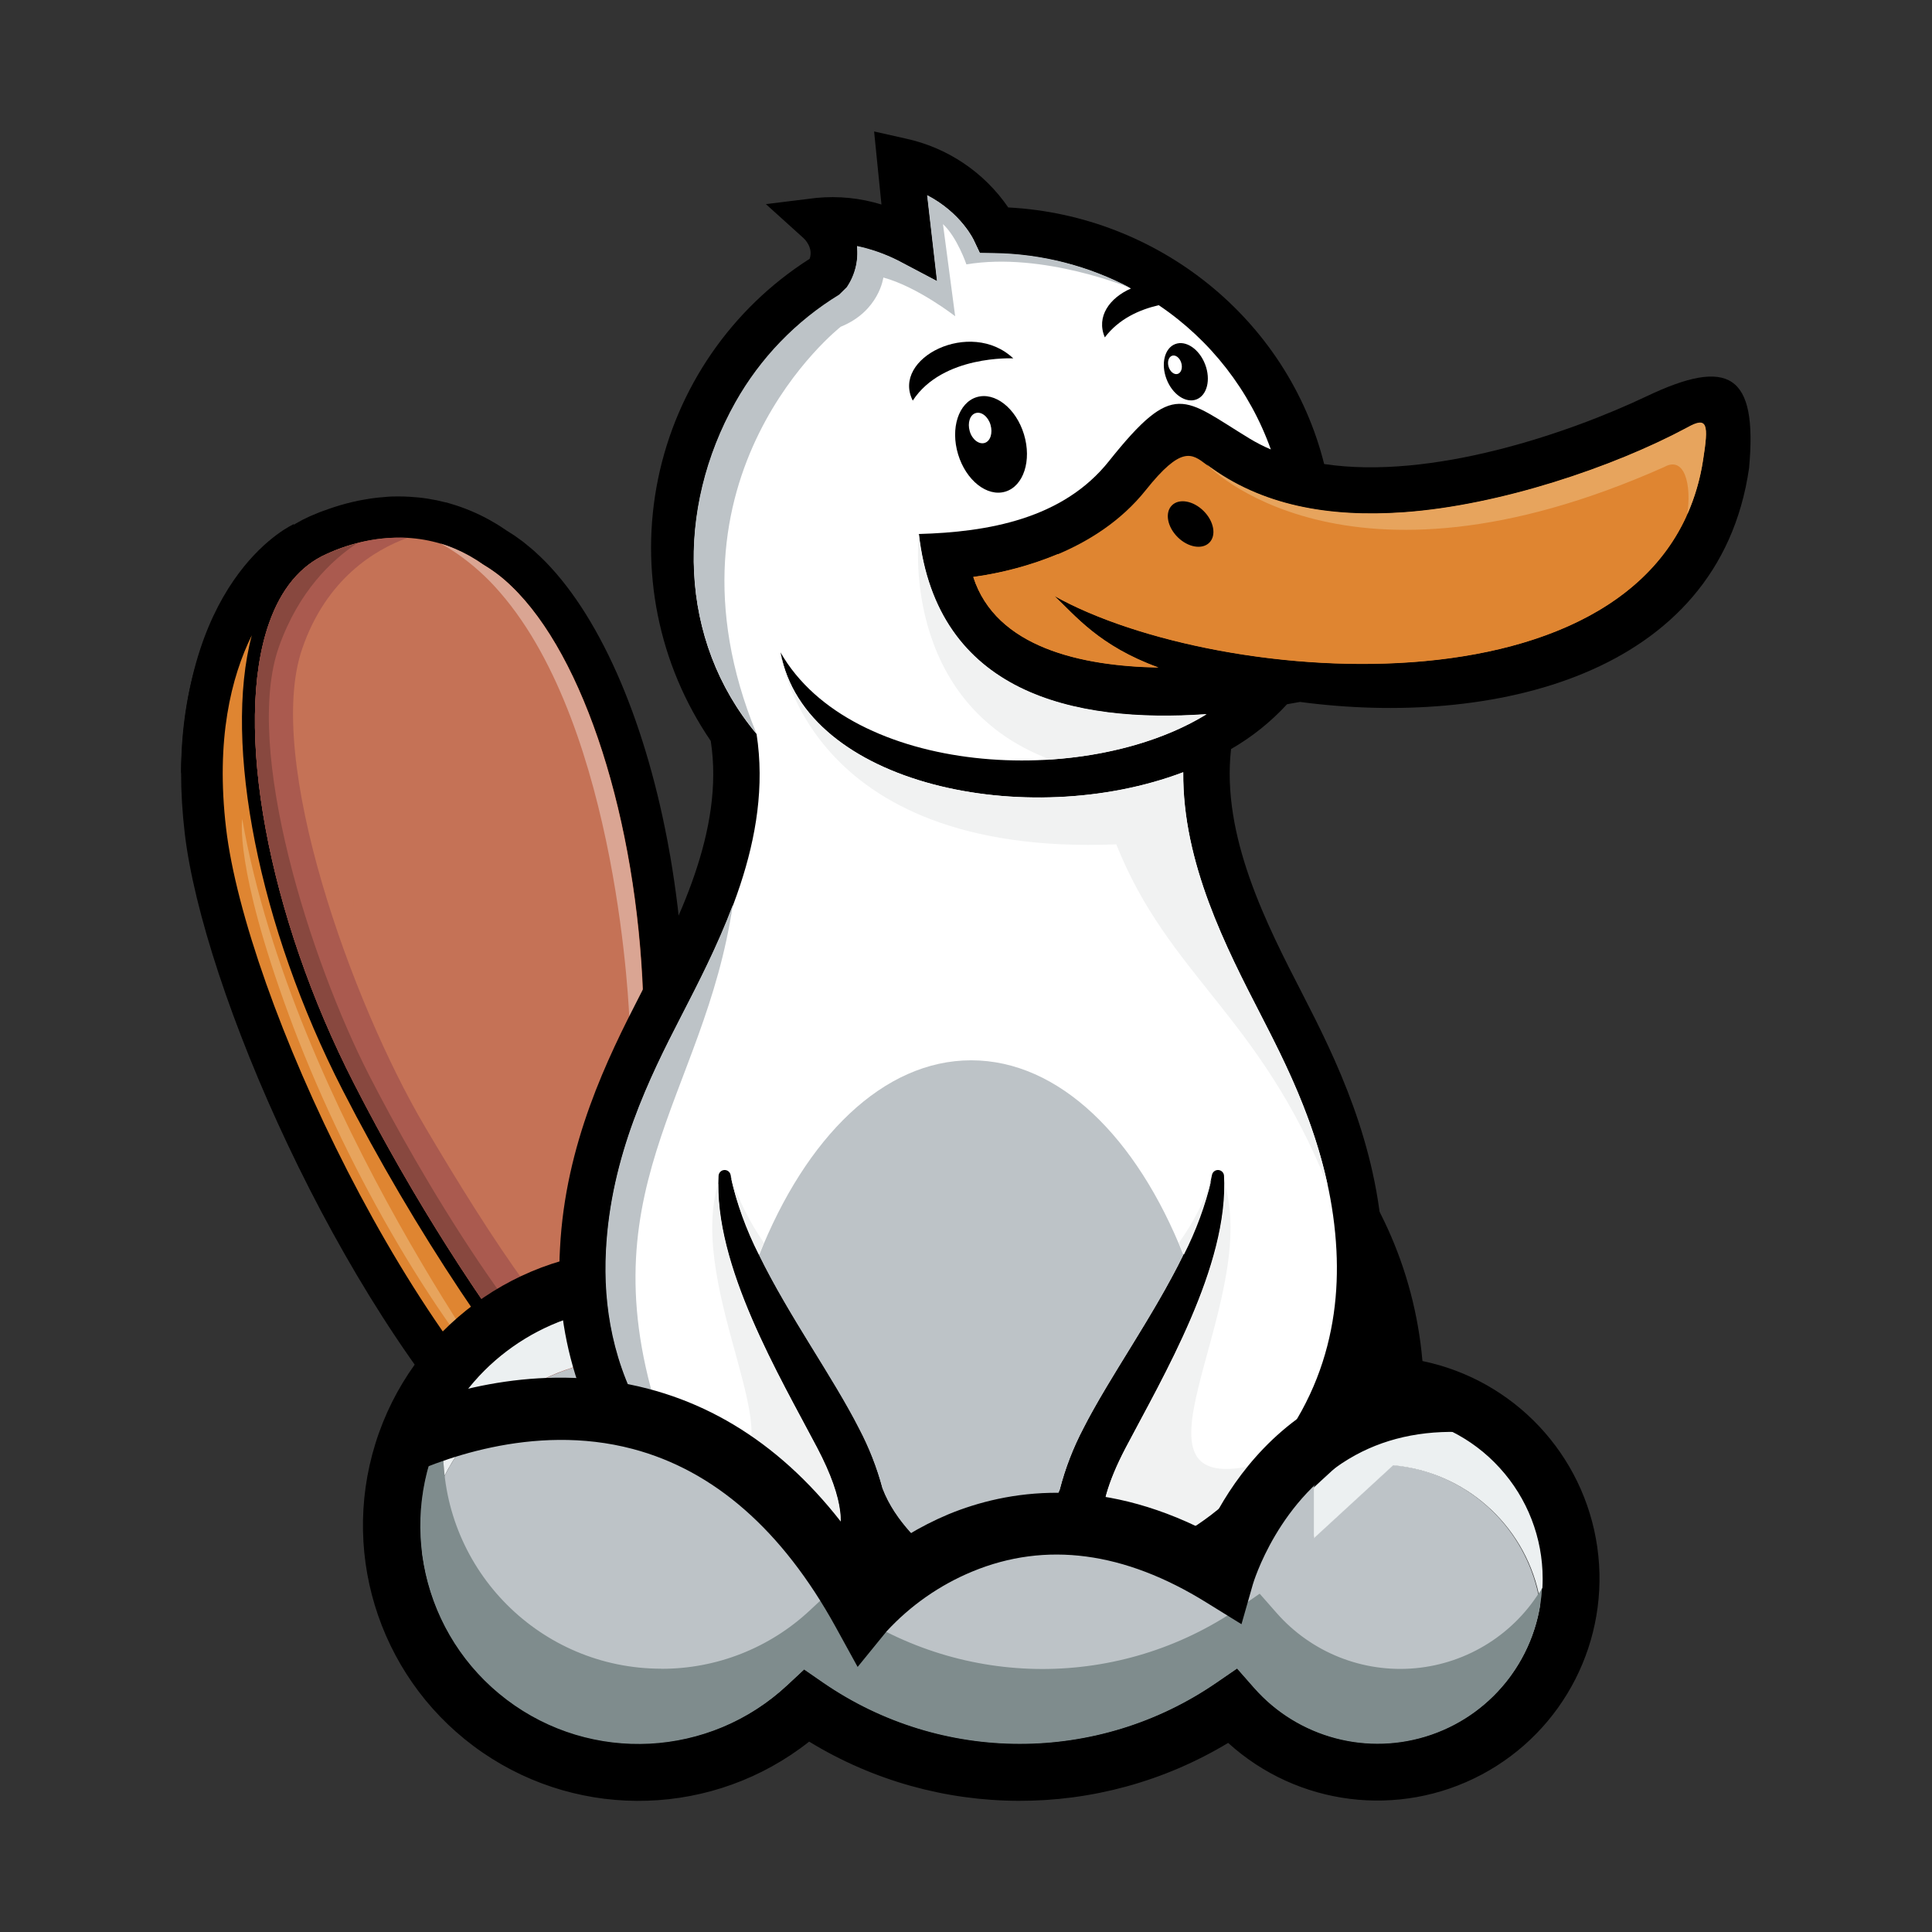 <?xml version="1.0" encoding="UTF-8" standalone="no" ?>
<!DOCTYPE svg PUBLIC "-//W3C//DTD SVG 1.1//EN" "http://www.w3.org/Graphics/SVG/1.1/DTD/svg11.dtd">
<svg xmlns="http://www.w3.org/2000/svg" xmlns:xlink="http://www.w3.org/1999/xlink" version="1.1" width="1080" height="1080" viewBox="0 0 1080 1080" xml:space="preserve">
<rect x="0" y="0" width="1080" height="1080" fill="#333333" stroke="none"/>
<desc>Created with Fabric.js 5.2.4</desc>
<defs>
</defs>
<g transform="matrix(1 0 0 1 540 540)" id="387bfcd3-b525-42cb-9d78-90562bc894cb"  >
<rect style="stroke: none; stroke-width: 1; stroke-dasharray: none; stroke-linecap: butt; stroke-dashoffset: 0; stroke-linejoin: miter; stroke-miterlimit: 4; fill: rgb(255,255,255); fill-rule: nonzero; opacity: 1; visibility: hidden;" vector-effect="non-scaling-stroke"  x="-540" y="-540" rx="0" ry="0" width="1080" height="1080" />
</g>
<g transform="matrix(1 0 0 1 540 540)" id="93f92310-acc6-4118-a326-11f78a6c8253"  >
</g>
<g transform="matrix(2.31 0 0 2.31 260.1 580.54)"  >
<path style="stroke: none; stroke-width: 1; stroke-dasharray: none; stroke-linecap: butt; stroke-dashoffset: 0; stroke-linejoin: miter; stroke-miterlimit: 4; fill: rgb(0,0,0); fill-rule: nonzero; opacity: 1;" vector-effect="non-scaling-stroke"  transform=" translate(-420.31, -485.64)" d="M 485.41 588 L 489.08 587.46 L 480 576.63 L 477.24 557.84 L 477.24 557.84 L 472 522.1 C 472.95 509.87 473.48 497.43 473.54 485.21 C 473.54 482.67 473.54 480.04 473.44 477.4 L 473.44 477.4 L 473.34 474.84 C 473.08 467.71 472.53 460.68 471.71 453.84 C 471.21 449.73 470.62 445.67 469.94 441.7 C 469.71 440.37 469.47 439.06 469.22 437.75 C 463.51 407.68 452.47 382.44 438.43 369 L 437.98 368.6 C 437.45 368.1 436.93 367.6 436.39 367.15 C 436.09 366.89 435.79 366.66 435.49 366.41 C 435.19 366.16 434.72 365.77 434.34 365.47 C 433.96 365.17 433.53 364.88 433.13 364.59 L 432.26 363.96 C 431.86 363.69 431.47 363.45 431.07 363.2 L 430.27 362.69 L 430.16 362.62 C 429.71 362.3 429.24 361.99 428.74 361.67 L 428.58 361.57 C 428.05 361.24 427.5 360.9 426.91 360.57 C 426.629 360.388 426.339 360.221 426.04 360.07 C 423.21 358.514 420.223 357.26 417.13 356.33 L 415.72 355.91 L 415.62 355.91 C 412.753 355.163 409.818 354.704 406.86 354.54 C 405.99 354.49 405.1 354.46 404.2 354.46 C 403.3 354.46 402.2 354.46 401.26 354.56 L 400.35 354.64 C 399.68 354.69 399 354.75 398.35 354.84 L 397.25 354.99 C 396.62 355.09 395.99 355.19 395.36 355.31 L 394.31 355.51 C 393.55 355.67 392.78 355.85 392.02 356.05 L 391.68 356.13 L 391.46 356.19 L 390.05 356.58 L 388.76 356.98 L 387.65 357.35 C 387.14 357.52 386.65 357.71 386.1 357.9 L 385.1 358.26 L 382.87 359.19 L 382.62 359.3 C 373.7 363.3 367.21 370.84 363.34 381.81 C 363.01 382.75 362.7 383.73 362.41 384.72 L 359.61 383.72 C 352.47 398.19 350.05 415.77 352.42 435.97 C 356.8 473.37 389.48 548.74 427.61 588.54 C 427.46 589.35 427.32 590.17 427.14 590.99 L 423.46 608.17 L 442.39 601.84 L 443.33 602.54 L 463 616.81 L 459.85 595.43 L 460.85 591.73 L 469.38 590.48 L 471.65 590.14 L 481.74 588.67 L 481.74 588.67 L 484.48 588.27 L 484.48 588.27 L 485.38 588.13 Z" stroke-linecap="round" />
</g>
<g transform="matrix(2.31 0 0 2.31 253.67 553)"  >
<path style="stroke: none; stroke-width: 1; stroke-dasharray: none; stroke-linecap: butt; stroke-dashoffset: 0; stroke-linejoin: miter; stroke-miterlimit: 4; fill: rgb(197,114,86); fill-rule: nonzero; opacity: 1;" vector-effect="non-scaling-stroke"  transform=" translate(-417.53, -473.73)" d="M 465.66 580.79 L 452.82 582.68 L 450.65 583 C 446.92 578.83 442.98 574.11 438.92 568.89 C 424.23 550.04 407.87 524.89 393.43 496.63 C 372.52 455.85 364.05 409.97 372.85 385.09 C 375.77 376.81 380.43 371.21 386.74 368.4 C 392.85 365.54 399.56 364.199 406.3 364.49 C 409.012 364.641 411.696 365.107 414.3 365.88 L 414.3 365.88 C 416.733 366.628 419.08 367.634 421.3 368.88 C 421.461 368.962 421.618 369.052 421.77 369.15 C 422.802 369.742 423.804 370.386 424.77 371.08 C 426.434 372.241 427.981 373.56 429.39 375.02 C 429.13 375.93 428.87 376.87 428.69 377.8 C 428.686 377.833 428.686 377.867 428.69 377.9 C 428.54 378.61 428.41 379.34 428.29 380.07 C 428.041 381.567 427.87 383.075 427.78 384.59 C 427.29 393.59 429.16 402.44 431.64 410.88 C 434.125 419.352 437.299 427.606 441.13 435.56 C 441.33 435.95 441.53 436.36 441.74 436.76 C 443.48 440.29 445.3 443.76 446.96 447.25 C 446.96 450.17 447.36 469.53 455.18 487.42 C 454.9 489.03 454.58 490.65 454.23 492.24 C 452.97 497.96 451.3 503.7 450 509.55 C 447.944 518.225 447.099 527.143 447.49 536.05 C 447.57 537.6 447.74 539.15 447.89 540.68 C 447.97 541.36 448.03 542.03 448.1 542.68 L 448.64 546.02 L 449.37 549.32 C 450.477 553.679 451.991 557.924 453.89 562 Q 454.89 564.26 456.1 566.46 L 456.21 566.66 C 458.921 571.649 462.084 576.379 465.66 580.79 Z" stroke-linecap="round" />
</g>
<g transform="matrix(2.31 0 0 2.31 259.23 568.15)"  >
<path style="stroke: none; stroke-width: 1; stroke-dasharray: none; stroke-linecap: butt; stroke-dashoffset: 0; stroke-linejoin: miter; stroke-miterlimit: 4; fill: rgb(197,114,86); fill-rule: nonzero; opacity: 1;" vector-effect="non-scaling-stroke"  transform=" translate(-419.93, -480.28)" d="M 463.51 485.14 C 463.436 512.463 460.993 539.729 456.21 566.63 C 455.15 572.35 454.02 577.72 452.82 582.63 Q 452.13 585.47 451.42 588.12 L 437 593 C 438.222 587.357 438.909 581.612 439.05 575.84 C 439.05 574.19 439.05 572.52 439.05 570.84 C 439.05 570.18 438.99 569.52 438.94 568.84 C 438.717 565.009 438.182 561.204 437.34 557.46 L 436.5 554.19 L 435.5 550.96 L 434.76 549.06 C 434.21 547.6 433.66 546.16 433.04 544.73 C 429.36 536.595 424.575 529.006 418.82 522.18 C 415.01 517.54 410.94 513.18 407.21 508.64 C 406.21 507.36 405.16 506.07 404.21 504.75 C 403.12 485.23 394.71 467.75 393.4 465.14 C 393.31 461.27 393.4 457.37 393.33 453.42 C 393.33 452.96 393.33 452.51 393.33 452.06 C 393.164 443.223 392.278 434.413 390.68 425.72 C 389.07 417.07 386.76 408.33 382.24 400.5 C 381.476 399.18 380.641 397.901 379.74 396.67 L 378.3 395 C 377.69 394.23 377.02 393.49 376.35 392.78 C 377.311 389.691 378.719 386.76 380.53 384.08 C 380.62 383.92 380.73 383.77 380.83 383.61 C 383.793 379.226 387.711 375.571 392.29 372.92 C 398.185 369.621 404.788 367.793 411.54 367.59 C 412.721 367.525 413.906 367.565 415.08 367.71 C 416.115 367.825 417.141 368.012 418.15 368.27 C 420.501 368.884 422.751 369.834 424.83 371.09 C 427.249 372.529 429.488 374.251 431.5 376.22 C 449.21 393.15 461.81 432.93 463.35 475.22 C 463.48 478.48 463.54 481.81 463.51 485.14 Z" stroke-linecap="round" />
</g>
<g transform="matrix(2.31 0 0 2.31 226.18 593.66)"  >
<path style="stroke: none; stroke-width: 1; stroke-dasharray: none; stroke-linecap: butt; stroke-dashoffset: 0; stroke-linejoin: miter; stroke-miterlimit: 4; fill: rgb(223,133,49); fill-rule: nonzero; opacity: 1;" vector-effect="non-scaling-stroke"  transform=" translate(-405.64, -491.31)" d="M 362.43 434.71 C 359.91 413.23 363.66 398.18 368.66 388.05 C 361.66 414.37 370.41 458.65 390.61 498.05 C 408.13 532.24 430.03 564.78 448.28 585.18 L 449.66 594.57 C 449.16 594.21 448.66 593.86 448.17 593.48 C 407.48 562.52 367.18 475.24 362.43 434.71 Z" stroke-linecap="round" />
</g>
<g transform="matrix(2.31 0 0 2.31 353.5 698.22)"  >
<path style="stroke: none; stroke-width: 1; stroke-dasharray: none; stroke-linecap: butt; stroke-dashoffset: 0; stroke-linejoin: miter; stroke-miterlimit: 4; fill: rgb(197,114,86); fill-rule: nonzero; opacity: 1;" vector-effect="non-scaling-stroke"  transform=" translate(-460.7, -536.53)" d="M 453.41 510.28 C 454.67 504.52 456.3 498.78 457.57 492.88 L 470.39 580.1 L 469.89 580.17 C 464.792 574.197 460.524 567.564 457.2 560.45 C 455.408 556.59 453.975 552.573 452.92 548.45 L 452.24 545.34 L 451.73 542.2 C 451.53 540.08 451.27 537.96 451.11 535.82 C 450.712 527.242 451.485 518.649 453.41 510.28 Z" stroke-linecap="round" />
</g>
<g transform="matrix(2.31 0 0 2.31 253.67 552.98)"  >
<path style="stroke: none; stroke-width: 1; stroke-dasharray: none; stroke-linecap: butt; stroke-dashoffset: 0; stroke-linejoin: miter; stroke-miterlimit: 4; fill: rgb(170,90,79); fill-rule: nonzero; opacity: 1;" vector-effect="non-scaling-stroke"  transform=" translate(-417.53, -473.72)" d="M 372.84 385.1 C 375.77 376.81 380.44 371.2 386.74 368.41 C 389.145 367.324 391.637 366.445 394.19 365.78 C 398.135 364.707 402.227 364.271 406.31 364.49 C 398.46 367.36 386.69 374.36 380.86 391.28 C 371.62 418.04 392.94 477.15 410.47 506.85 C 426.47 534.01 444.93 562.34 456.11 566.43 C 458.835 571.506 462.032 576.314 465.66 580.79 L 450.66 583 C 433.44 563.76 411.89 532.65 393.44 496.63 C 372.52 455.85 364.06 410 372.84 385.1 Z" stroke-linecap="round" />
</g>
<g transform="matrix(2.31 0 0 2.31 353.5 698.22)"  >
<path style="stroke: none; stroke-width: 1; stroke-dasharray: none; stroke-linecap: butt; stroke-dashoffset: 0; stroke-linejoin: miter; stroke-miterlimit: 4; fill: rgb(170,90,79); fill-rule: nonzero; opacity: 1;" vector-effect="non-scaling-stroke"  transform=" translate(-460.7, -536.53)" d="M 453.41 510.28 C 454.67 504.52 456.3 498.78 457.57 492.88 L 470.39 580.1 L 469.89 580.17 C 464.792 574.197 460.524 567.564 457.2 560.45 C 455.408 556.59 453.975 552.573 452.92 548.45 L 452.24 545.34 L 451.73 542.2 C 451.53 540.08 451.27 537.96 451.11 535.82 C 450.712 527.242 451.485 518.649 453.41 510.28 Z" stroke-linecap="round" />
</g>
<g transform="matrix(2.31 0 0 2.31 211.85 622.43)"  >
<path style="stroke: none; stroke-width: 1; stroke-dasharray: none; stroke-linecap: butt; stroke-dashoffset: 0; stroke-linejoin: miter; stroke-miterlimit: 4; fill: rgb(231,164,93); fill-rule: nonzero; opacity: 1;" vector-effect="non-scaling-stroke"  transform=" translate(-399.45, -503.75)" d="M 366.35 432.46 C 366.35 432.46 364.43 443.9 377.53 479.62 C 390.63 515.34 412.33 553.18 432.64 575.04 C 432.64 575 378.72 502.86 366.35 432.46 Z" stroke-linecap="round" />
</g>
<g transform="matrix(2.31 0 0 2.31 247.16 554.53)"  >
<path style="stroke: none; stroke-width: 1; stroke-dasharray: none; stroke-linecap: butt; stroke-dashoffset: 0; stroke-linejoin: miter; stroke-miterlimit: 4; fill: rgb(136,72,63); fill-rule: nonzero; opacity: 1;" vector-effect="non-scaling-stroke"  transform=" translate(-414.72, -474.39)" d="M 372.84 385.1 C 375.77 376.81 380.44 371.2 386.74 368.41 C 389.145 367.324 391.637 366.445 394.19 365.78 C 387.93 369.9 380.01 377.44 375.25 390.78 C 366.49 415.35 382.81 466.78 397.12 494.67 C 408.6 517.07 434.9 562.89 460.03 581.67 L 450.65 583 C 433.43 563.76 411.88 532.65 393.43 496.63 C 372.52 455.85 364.06 410 372.84 385.1 Z" stroke-linecap="round" />
</g>
<g transform="matrix(2.31 0 0 2.31 353.5 698.22)"  >
<path style="stroke: none; stroke-width: 1; stroke-dasharray: none; stroke-linecap: butt; stroke-dashoffset: 0; stroke-linejoin: miter; stroke-miterlimit: 4; fill: rgb(136,72,63); fill-rule: nonzero; opacity: 1;" vector-effect="non-scaling-stroke"  transform=" translate(-460.7, -536.52)" d="M 451.11 535.81 C 450.713 527.235 451.486 518.646 453.41 510.28 C 454.67 504.52 456.3 498.78 457.57 492.88 L 461.88 522.26 C 460.908 535.238 462.824 548.271 467.49 560.42 L 470.39 580.1 L 469.89 580.17 C 464.792 574.197 460.524 567.564 457.2 560.45 C 455.408 556.59 453.975 552.573 452.92 548.45 L 452.24 545.34 L 451.73 542.2 C 451.53 540.07 451.27 538 451.11 535.81 Z" stroke-linecap="round" />
</g>
<g transform="matrix(2.31 0 0 2.31 349.01 701.95)"  >
<path style="stroke: none; stroke-width: 1; stroke-dasharray: none; stroke-linecap: butt; stroke-dashoffset: 0; stroke-linejoin: miter; stroke-miterlimit: 4; fill: rgb(0,0,0); fill-rule: nonzero; opacity: 1;" vector-effect="non-scaling-stroke"  transform=" translate(-458.76, -538.14)" d="M 467.2 576.83 C 466.68 576.16 466.2 575.48 465.67 574.83 C 465.14 574.18 464.67 573.46 464.21 572.76 L 463.21 571.25 C 462.62 570.36 462.06 569.44 461.51 568.53 L 461.51 568.53 C 461.23 568.07 460.96 567.61 460.69 567.14 C 460.2 566.3 459.69 565.45 459.26 564.59 Q 458.18 562.59 457.26 560.51 L 456.82 559.51 C 456.54 558.86 456.25 558.21 455.98 557.51 C 455.78 557.02 455.58 556.51 455.39 556.03 C 455.39 556.03 455.39 556.03 455.39 555.96 C 455.05 555.09 454.73 554.2 454.44 553.31 C 454.3 552.9 454.17 552.5 454.04 552.1 C 453.66 550.87 453.3 549.66 453.04 548.43 L 452.48 545.91 L 452.48 545.91 L 452.35 545.36 L 451.84 542.23 C 451.84 541.7 451.74 541.16 451.69 540.63 C 451.61 539.83 451.53 539.04 451.44 538.24 C 451.35 537.44 451.29 536.65 451.23 535.84 C 451.16 534.59 451.11 533.33 451.11 532.07 C 451.11 531.51 451.11 530.96 451.11 530.4 C 451.11 530.29 451.11 530.19 451.11 530.08 C 451.11 529.49 451.11 528.89 451.16 528.31 C 451.16 527.08 451.27 525.85 451.36 524.63 C 451.364 524.6 451.364 524.57 451.36 524.54 C 451.46 523.28 451.59 522.03 451.75 520.77 L 451.75 520.77 C 451.84 519.89 451.96 519.02 452.08 518.15 C 452.2 517.28 452.35 516.41 452.5 515.53 C 452.62 514.85 452.74 514.17 452.87 513.53 C 452.92 513.25 452.98 512.99 453.03 512.7 C 453.19 511.92 453.34 511.14 453.52 510.37 C 454.6 505.37 455.96 500.37 457.13 495.37 L 453.52 495.9 C 452.94 498.3 452.33 500.7 451.71 503.12 L 451.17 505.29 C 450.98 506.02 450.81 506.74 450.64 507.46 C 450.47 508.18 450.29 508.93 450.12 509.66 C 449.95 510.39 449.77 511.28 449.6 512.1 C 449.43 512.92 449.28 513.72 449.13 514.54 C 448.94 515.63 448.75 516.73 448.58 517.83 Q 448.13 520.9 447.85 523.99 C 447.74 525.37 447.64 526.75 447.59 528.13 C 447.59 528.65 447.54 529.13 447.53 529.69 C 447.52 530.25 447.53 530.55 447.53 530.98 C 447.53 531.41 447.53 531.84 447.53 532.27 C 447.53 532.7 447.53 533.35 447.53 533.88 C 447.53 534.03 447.53 534.2 447.53 534.35 C 447.53 534.95 447.58 535.55 447.61 536.16 C 447.66 536.94 447.72 537.71 447.79 538.48 C 447.86 539.25 447.91 539.74 447.97 540.35 C 448.06 541.18 448.14 542 448.22 542.83 L 448.22 543.06 L 448.62 545.43 L 448.74 546.16 L 449.46 549.46 C 449.61 550.07 449.77 550.66 449.94 551.26 C 450.11 551.86 450.21 552.26 450.36 552.7 C 450.51 553.14 450.66 553.64 450.81 554.12 C 451.38 555.86 452.02 557.58 452.71 559.27 C 453.03 560.05 453.37 560.82 453.71 561.59 L 453.71 561.59 C 453.78 561.76 453.87 561.92 453.94 562.09 Q 454.94 564.35 456.16 566.55 C 456.36 566.94 456.57 567.31 456.79 567.68 C 457.01 568.05 457.27 568.56 457.53 568.99 C 457.612 569.151 457.702 569.308 457.8 569.46 C 457.882 569.623 457.976 569.78 458.08 569.93 C 458.46 570.59 458.85 571.23 459.25 571.87 L 459.64 572.48 C 459.95 572.97 460.27 573.48 460.64 573.96 L 461.04 574.53 C 461.22 574.81 461.4 575.09 461.6 575.36 C 461.8 575.63 461.99 575.92 462.18 576.18 C 462.37 576.44 462.46 576.58 462.61 576.77 C 462.95 577.26 463.31 577.77 463.66 578.21 Q 463.84 578.46 464.05 578.72 C 464.32 579.08 464.6 579.46 464.89 579.82 L 465.77 580.91 L 469.99 580.29 C 469.72 579.96 469.43 579.62 469.17 579.29 C 468.43 578.4 467.81 577.62 467.2 576.83 Z" stroke-linecap="round" />
</g>
<g transform="matrix(2.31 0 0 2.31 302.77 437.61)"  >
<path style="stroke: none; stroke-width: 1; stroke-dasharray: none; stroke-linecap: butt; stroke-dashoffset: 0; stroke-linejoin: miter; stroke-miterlimit: 4; fill: rgb(218,165,147); fill-rule: nonzero; opacity: 1;" vector-effect="non-scaling-stroke"  transform=" translate(-438.76, -423.82)" d="M 460 481.77 L 460 481.16 C 460 481.16 457.6 411.02 428.72 377.77 C 425.617 374.142 422.054 370.935 418.12 368.23 C 416.87 367.38 415.58 366.61 414.27 365.88 C 416.703 366.628 419.05 367.634 421.27 368.88 C 421.431 368.962 421.588 369.052 421.74 369.15 C 422.772 369.742 423.774 370.386 424.74 371.08 C 427.159 372.519 429.398 374.241 431.41 376.21 C 449.12 393.14 461.72 432.92 463.26 475.21 Z" stroke-linecap="round" />
</g>
<g transform="matrix(2.31 0 0 2.31 135.82 362.75)"  >
<path style="stroke: none; stroke-width: 1; stroke-dasharray: none; stroke-linecap: butt; stroke-dashoffset: 0; stroke-linejoin: miter; stroke-miterlimit: 4; fill: rgb(0,0,0); fill-rule: nonzero; opacity: 1;" vector-effect="non-scaling-stroke"  transform=" translate(-366.57, -391.45)" d="M 378.85 361.26 C 378.85 361.26 352.35 372.98 351.59 421.65 L 357.91 399.23 L 373.36 371.17 L 381.54 365.88 Z" stroke-linecap="round" />
</g>
<g transform="matrix(2.31 0 0 2.31 548.48 808.76)"  >
<path style="stroke: none; stroke-width: 1; stroke-dasharray: none; stroke-linecap: butt; stroke-dashoffset: 0; stroke-linejoin: miter; stroke-miterlimit: 4; fill: rgb(189,195,199); fill-rule: evenodd; opacity: 1;" vector-effect="non-scaling-stroke"  transform=" translate(-545.02, -584.33)" d="M 505.14 516.32 C 490.776 526.718 480.065 541.39 474.54 558.24 L 468.29 578.24 L 462.12 562.75 C 438.449 562.74 417.665 578.488 411.271 601.279 C 404.876 624.07 414.434 648.331 434.655 660.636 C 454.876 672.942 480.816 670.282 498.12 654.13 L 502.2 650.34 L 506.79 653.51 C 535.424 673.211 573.233 673.243 601.9 653.59 L 606.97 650.1 L 611.03 654.73 C 614.78 658.985 619.392 662.394 624.56 664.73 C 638.974 671.211 655.856 668.559 667.588 657.971 C 679.321 647.383 683.686 630.862 678.714 615.86 C 673.743 600.859 660.374 590.215 644.64 588.73 L 625.45 606.38 L 638.17 578.5 C 637.57 555.83 628.17 538.88 612.95 524.11 C 583.698 495.664 538.235 492.352 505.17 516.26" stroke-linecap="round" />
</g>
<g transform="matrix(2.31 0 0 2.31 548.52 780.53)"  >
<path style="stroke: none; stroke-width: 1; stroke-dasharray: none; stroke-linecap: butt; stroke-dashoffset: 0; stroke-linejoin: miter; stroke-miterlimit: 4; fill: rgb(0,0,0); fill-rule: nonzero; opacity: 1;" vector-effect="non-scaling-stroke"  transform=" translate(-545.04, -572.12)" d="M 462.12 550.57 C 438.46 550.571 417.691 566.318 411.303 589.1 C 404.915 611.881 414.468 636.13 434.678 648.433 C 454.888 660.736 480.816 658.087 498.12 641.95 L 502.2 638.15 L 506.79 641.32 C 535.417 661.044 573.24 661.075 601.9 641.4 L 606.97 637.92 L 611.03 642.54 C 622.836 655.992 642.164 659.921 658.285 652.144 C 674.405 644.367 683.361 626.794 680.18 609.181 C 676.999 591.567 662.462 578.237 644.64 576.59 L 625.45 594.23 L 638.17 566.36 C 637.57 543.68 628.17 526.73 612.95 511.96 C 592.178 491.743 562.45 483.665 534.303 490.587 C 506.156 497.51 483.566 518.455 474.54 546 L 468.29 566 L 462.12 550.51 M 462.12 536.59 L 463.12 536.59 C 479.616 494.197 523.149 468.761 568.181 475.204 C 613.212 481.648 647.865 518.272 651.81 563.59 C 673.994 568.183 690.916 586.194 694.117 608.621 C 697.318 631.048 686.11 653.074 666.097 663.69 C 646.083 674.305 621.562 671.229 604.79 656 C 573.578 674.805 534.497 674.685 503.4 655.69 C 480.47 673.791 448.425 674.856 424.344 658.315 C 400.263 641.775 389.756 611.484 398.421 583.585 C 407.086 555.685 432.906 536.677 462.12 536.69 Z" stroke-linecap="round" />
</g>
<g transform="matrix(2.31 0 0 2.31 548.45 885.99)"  >
<path style="stroke: none; stroke-width: 1; stroke-dasharray: none; stroke-linecap: butt; stroke-dashoffset: 0; stroke-linejoin: miter; stroke-miterlimit: 4; fill: rgb(127,140,141); fill-rule: evenodd; opacity: 1;" vector-effect="non-scaling-stroke"  transform=" translate(-545, -617.73)" d="M 467.6 638 C 438.46 638 414.836 614.38 414.83 585.24 C 414.831 583.235 414.945 581.232 415.17 579.24 C 403.396 602.052 409.747 630.026 430.216 645.519 C 450.685 661.011 479.333 659.526 498.09 642 L 502.17 638.2 L 506.76 641.37 C 535.387 661.094 573.21 661.125 601.87 641.45 L 606.94 637.97 L 611 642.59 C 621.676 654.766 638.661 659.266 653.965 653.974 C 669.27 648.681 679.846 634.65 680.72 618.48 C 674.224 629.476 662.848 636.69 650.132 637.878 C 637.415 639.065 624.9 634.083 616.48 624.48 L 612.41 619.85 L 607.34 623.34 C 578.678 643.01 540.858 642.978 512.23 623.26 L 507.64 620.08 L 503.56 623.88 C 493.802 633.012 480.924 638.07 467.56 638.02" stroke-linecap="round" />
</g>
<g transform="matrix(2.31 0 0 2.31 505.62 705.74)"  >
<path style="stroke: none; stroke-width: 1; stroke-dasharray: none; stroke-linecap: butt; stroke-dashoffset: 0; stroke-linejoin: miter; stroke-miterlimit: 4; fill: rgb(236,240,241); fill-rule: evenodd; opacity: 1;" vector-effect="non-scaling-stroke"  transform=" translate(-526.48, -539.78)" d="M 612.92 512 C 592.153 491.797 562.44 483.722 534.304 490.635 C 506.168 497.548 483.58 518.473 474.54 546 L 468.29 566 L 462.12 550.51 C 442.333 550.511 424.209 561.578 415.17 579.18 C 414.945 581.172 414.831 583.175 414.83 585.18 C 414.828 587.242 414.948 589.302 415.19 591.35 C 424.247 573.78 442.353 562.734 462.12 562.72 L 468.29 578.21 L 474.54 558.21 C 483.563 530.672 506.144 509.73 534.282 502.802 C 562.421 495.874 592.143 503.939 612.92 524.14 C 625.73 536.6 634.45 550.63 637.23 568.33 L 638.14 566.33 C 637.54 543.65 628.14 526.7 612.92 511.93" stroke-linecap="round" />
</g>
<g transform="matrix(2.31 0 0 2.31 798.41 840.87)"  >
<path style="stroke: none; stroke-width: 1; stroke-dasharray: none; stroke-linecap: butt; stroke-dashoffset: 0; stroke-linejoin: miter; stroke-miterlimit: 4; fill: rgb(236,240,241); fill-rule: evenodd; opacity: 1;" vector-effect="non-scaling-stroke"  transform=" translate(-653.1, -598.21)" d="M 670.39 589.43 C 663.707 582.074 654.508 577.492 644.61 576.59 L 625.42 594.23 L 625.42 606.44 L 644.61 588.79 C 661.852 590.387 676.09 602.935 679.84 619.84 C 680.15 619.38 680.44 618.91 680.72 618.43 Q 680.78 617.35 680.78 616.27 C 680.797 606.339 677.089 596.762 670.39 589.43" stroke-linecap="round" />
</g>
<g transform="matrix(2.31 0 0 2.31 645.64 486.49)"  >
<path style="stroke: none; stroke-width: 1; stroke-dasharray: none; stroke-linecap: butt; stroke-dashoffset: 0; stroke-linejoin: miter; stroke-miterlimit: 4; fill: rgb(0,0,0); fill-rule: nonzero; opacity: 1;" vector-effect="non-scaling-stroke"  transform=" translate(-587.04, -444.97)" d="M 706.07 330.24 C 687.14 339.24 653.97 350.58 627.98 346.66 C 619.22 311.66 587.81 286.46 551.53 284.57 C 545.683 276.034 536.786 270.064 526.67 267.89 L 519.07 266.18 L 520.85 283.86 C 515.758 282.289 510.404 281.745 505.1 282.26 L 492.88 283.76 L 502 292 C 502 292 504.47 294.18 503.47 297 C 484.535 309.056 471.299 328.276 466.789 350.266 C 462.279 372.255 466.88 395.134 479.54 413.67 C 482.91 435.41 471.48 457.58 462.45 475.12 C 454.56 490.44 444.35 511.12 443.06 536.46 C 442.404 547.485 443.877 558.533 447.4 569 C 446.81 570.08 446.26 571.22 445.72 572.38 C 451.332 573.598 456.819 575.336 462.11 577.57 C 474.11 582.64 484.69 590.01 495.11 597.75 C 505.11 605.18 515.59 613.28 522.44 623.75 C 526.22 619.825 530.54 616.457 535.27 613.75 C 542.25 609.727 549.83 606.847 557.72 605.22 C 562.98 604.22 568.56 603.22 573.94 603.73 C 582.313 604.426 590.467 606.76 597.94 610.6 C 599.928 611.612 601.848 612.751 603.69 614.01 C 607.82 608.12 611.8 602.14 616.31 596.5 C 623.06 588.071 631.65 581.299 641.42 576.7 C 640.391 574.037 639.202 571.439 637.86 568.92 C 641.382 558.463 642.859 547.425 642.21 536.41 C 640.92 511.11 630.71 490.41 622.82 475.07 C 614.06 458.07 603.07 436.72 605.45 415.63 C 610.493 412.729 615.063 409.074 619 404.79 L 622.14 404.23 C 667.87 410.34 723.46 398.4 730.8 347.69 C 732.93 324.77 725.86 320.84 706.07 330.24 Z" stroke-linecap="round" />
</g>
<g transform="matrix(2.31 0 0 2.31 495.17 887.78)"  >
<path style="stroke: none; stroke-width: 1; stroke-dasharray: none; stroke-linecap: butt; stroke-dashoffset: 0; stroke-linejoin: miter; stroke-miterlimit: 4; fill: rgb(0,0,0); fill-rule: nonzero; opacity: 1;" vector-effect="non-scaling-stroke"  transform=" translate(-521.96, -618.5)" d="M 522.49 623.71 C 523.82 622.34 525.22 621.03 526.66 619.81 C 524.377 617.763 522.213 615.586 520.18 613.29 C 519.426 614.67 518.441 615.911 517.27 616.96 C 519.122 619.073 520.826 621.312 522.37 623.66 Z" stroke-linecap="round" />
</g>
<g transform="matrix(2.31 0 0 2.31 685.45 873.61)"  >
<path style="stroke: none; stroke-width: 1; stroke-dasharray: none; stroke-linecap: butt; stroke-dashoffset: 0; stroke-linejoin: miter; stroke-miterlimit: 4; fill: rgb(255,255,255); fill-rule: nonzero; opacity: 1;" vector-effect="non-scaling-stroke"  transform=" translate(-604.25, -612.38)" d="M 606.1 610.68 C 604.86 611.58 603.62 612.42 602.4 613.19 C 602.85 613.48 603.3 613.77 603.74 614.07 Z" stroke-linecap="round" />
</g>
<g transform="matrix(2.31 0 0 2.31 543.02 492.34)"  >
<path style="stroke: none; stroke-width: 1; stroke-dasharray: none; stroke-linecap: butt; stroke-dashoffset: 0; stroke-linejoin: miter; stroke-miterlimit: 4; fill: rgb(255,255,255); fill-rule: nonzero; opacity: 1;" vector-effect="non-scaling-stroke"  transform=" translate(-542.66, -447.5)" d="M 481.48 518.86 C 481.535 518.134 482.114 517.558 482.84 517.506 C 483.565 517.453 484.221 517.94 484.38 518.65 C 488.49 539.65 506.38 562.04 515.49 579.91 C 517.913 584.527 519.811 589.401 521.15 594.44 L 521.15 594.44 C 524.32 602.72 530.86 608.08 536.15 613.31 C 542.74 609.626 549.846 606.952 557.23 605.38 C 560.152 602.311 562.464 598.714 564.04 594.78 L 564.04 594.78 C 565.372 589.618 567.299 584.628 569.78 579.91 C 578.87 562.04 596.78 539.6 600.89 518.65 C 601.049 517.94 601.705 517.453 602.43 517.506 C 603.156 517.558 603.735 518.134 603.79 518.86 C 605 540.61 589 567.55 580 584.69 C 575.5 593.26 573.87 599.69 574.44 603.84 C 579.846 604.327 585.168 605.496 590.28 607.32 C 595.15 604.886 599.693 601.845 603.8 598.27 C 626.35 579.28 632 556.84 631 537 C 629.83 513.93 620.39 494.93 612.85 480.29 C 604.28 463.65 593.72 443.14 593.91 421.23 C 556.14 435.54 502.36 424.29 496.46 392.23 C 513.61 422.23 570.22 425.3 599.54 407.23 C 567.26 409.5 534.27 402.1 529.92 363.59 C 546.67 363.13 564.8 359.95 575.92 345.99 C 591.87 325.99 593.92 330.75 610 340.51 C 611.643 341.502 613.354 342.377 615.12 343.13 C 610.04 328.896 600.536 316.662 588 308.22 C 583.35 309.29 578.34 311.51 574.95 316.01 L 574.95 316.01 C 572.79 310.96 576.14 306.43 581.27 304.18 C 571.096 298.782 559.786 295.876 548.27 295.7 L 544.74 295.65 L 543.24 292.49 C 543.24 292.49 540.24 285.98 532.01 281.68 L 534.4 302.46 L 524.92 297.46 C 521.775 295.886 518.441 294.723 515 294 C 515.389 297.521 514.514 301.065 512.53 304 L 510.69 305.8 C 500.227 312.197 491.578 321.169 485.57 331.86 C 471.13 357.58 471.66 389.24 490.67 411.99 C 494.59 437.37 482.24 461.35 472.47 480.32 C 464.93 494.96 455.47 513.96 454.32 537.03 C 453.64 550.31 455.97 564.75 464.32 578.54 C 475.42 583.54 485.32 590.54 495.11 597.75 C 499.64 601.11 504.26 604.61 508.6 608.41 C 512.39 605.41 512.05 597.47 505.35 584.72 C 496.34 567.55 480.26 540.61 481.48 518.86 Z" stroke-linecap="round" />
</g>
<g transform="matrix(2.31 0 0 2.31 748.85 304.79)"  >
<path style="stroke: none; stroke-width: 1; stroke-dasharray: none; stroke-linecap: butt; stroke-dashoffset: 0; stroke-linejoin: miter; stroke-miterlimit: 4; fill: rgb(223,133,49); fill-rule: nonzero; opacity: 1;" vector-effect="non-scaling-stroke"  transform=" translate(-631.67, -366.39)" d="M 587.84 396 C 569.15 395.66 548.51 391.16 543.02 374.09 C 553.22 372.68 572.78 368.09 584.77 353.04 C 593.37 342.25 595.9 344.19 599.42 346.87 C 612.6 356.87 629.05 359.75 647.17 358.47 C 670.4 356.82 697.92 347.53 715.74 337.97 C 720.74 335.16 720.97 337.15 719.6 345.85 C 709.7 409.22 602.6 401.1 562.6 378.66 C 567.69 383.44 573.49 390.81 587.81 396 Z" stroke-linecap="round" />
</g>
<g transform="matrix(2.16 -0.83 0.83 2.16 662.89 207.81)"  >
<ellipse style="stroke: none; stroke-width: 1; stroke-dasharray: none; stroke-linecap: butt; stroke-dashoffset: 0; stroke-linejoin: miter; stroke-miterlimit: 4; fill: rgb(0,0,0); fill-rule: nonzero; opacity: 1;" vector-effect="non-scaling-stroke"  cx="0" cy="0" rx="4.99" ry="7.16" />
</g>
<g transform="matrix(2.21 -0.67 0.67 2.21 554 248.41)"  >
<ellipse style="stroke: none; stroke-width: 1; stroke-dasharray: none; stroke-linecap: butt; stroke-dashoffset: 0; stroke-linejoin: miter; stroke-miterlimit: 4; fill: rgb(0,0,0); fill-rule: nonzero; opacity: 1;" vector-effect="non-scaling-stroke"  cx="0" cy="0" rx="8.33" ry="11.95" />
</g>
<g transform="matrix(2.31 0 0 2.31 537.31 207.47)"  >
<path style="stroke: none; stroke-width: 1; stroke-dasharray: none; stroke-linecap: butt; stroke-dashoffset: 0; stroke-linejoin: miter; stroke-miterlimit: 4; fill: rgb(0,0,0); fill-rule: nonzero; opacity: 1;" vector-effect="non-scaling-stroke"  transform=" translate(-540.19, -324.3)" d="M 528.47 331.43 C 535.71 320.34 552.77 321.21 552.79 321.21 C 542.51 311.49 523.23 321.11 528.47 331.43 Z" stroke-linecap="round" />
</g>
<g transform="matrix(2.31 0 0 2.31 683.92 874.67)"  >
<path style="stroke: none; stroke-width: 1; stroke-dasharray: none; stroke-linecap: butt; stroke-dashoffset: 0; stroke-linejoin: miter; stroke-miterlimit: 4; fill: rgb(189,195,199); fill-rule: nonzero; opacity: 1;" vector-effect="non-scaling-stroke"  transform=" translate(-603.59, -612.83)" d="M 603.74 614.07 C 604.08 613.58 604.43 613.07 604.74 612.59 C 604.74 612.25 604.79 611.92 604.81 611.59 C 603.99 612.16 603.18 612.69 602.37 613.2 C 602.85 613.48 603.3 613.77 603.74 614.07 Z" stroke-linecap="round" />
</g>
<g transform="matrix(2.31 0 0 2.31 542.94 734.18)"  >
<path style="stroke: none; stroke-width: 1; stroke-dasharray: none; stroke-linecap: butt; stroke-dashoffset: 0; stroke-linejoin: miter; stroke-miterlimit: 4; fill: rgb(189,195,199); fill-rule: nonzero; opacity: 1;" vector-effect="non-scaling-stroke"  transform=" translate(-542.63, -552.08)" d="M 521.15 594.44 L 521.15 594.44 C 524.32 602.72 530.87 608.08 536.15 613.31 C 542.735 609.624 549.838 606.951 557.22 605.38 C 560.142 602.311 562.454 598.714 564.03 594.78 L 564.03 594.78 C 565.362 589.618 567.289 584.628 569.77 579.91 C 576.1 567.46 586.72 552.78 593.96 537.91 C 582.68 509.46 563.88 490.84 542.61 490.84 C 521.34 490.84 502.58 509.5 491.29 538 C 498.54 552.83 509.16 567.51 515.49 580 C 517.907 584.588 519.805 589.432 521.15 594.44 Z" stroke-linecap="round" />
</g>
<g transform="matrix(2.31 0 0 2.31 433.99 762.92)"  >
<path style="stroke: none; stroke-width: 1; stroke-dasharray: none; stroke-linecap: butt; stroke-dashoffset: 0; stroke-linejoin: miter; stroke-miterlimit: 4; fill: rgb(241,242,242); fill-rule: nonzero; opacity: 1;" vector-effect="non-scaling-stroke"  transform=" translate(-495.51, -564.5)" d="M 483.6 589.5 C 487.5 592.13 491.31 594.9 495.11 597.72 C 499.64 601.08 504.26 604.58 508.6 608.38 C 512.39 605.38 512.05 597.44 505.35 584.69 C 496.58 568.02 481.13 542.06 481.42 520.63 C 473.64 546.65 501 586.21 483.6 589.5 Z" stroke-linecap="round" />
</g>
<g transform="matrix(2.31 0 0 2.31 683.92 874.68)"  >
<path style="stroke: none; stroke-width: 1; stroke-dasharray: none; stroke-linecap: butt; stroke-dashoffset: 0; stroke-linejoin: miter; stroke-miterlimit: 4; fill: rgb(219,222,169); fill-rule: nonzero; opacity: 1;" vector-effect="non-scaling-stroke"  transform=" translate(-603.59, -612.84)" d="M 603.74 614.07 L 604.74 612.6 C 604.74 612.26 604.79 611.92 604.81 611.6 C 603.99 612.17 603.18 612.7 602.37 613.21 C 602.85 613.48 603.3 613.77 603.74 614.07 Z" stroke-linecap="round" />
</g>
<g transform="matrix(2.31 0 0 2.31 662.24 761.68)"  >
<path style="stroke: none; stroke-width: 1; stroke-dasharray: none; stroke-linecap: butt; stroke-dashoffset: 0; stroke-linejoin: miter; stroke-miterlimit: 4; fill: rgb(241,242,242); fill-rule: nonzero; opacity: 1;" vector-effect="non-scaling-stroke"  transform=" translate(-594.22, -563.97)" d="M 590.24 607.32 C 595.11 604.886 599.653 601.845 603.76 598.27 C 607.502 595.144 610.974 591.708 614.14 588 C 574.49 599.47 612.93 550.89 603.89 520.62 C 604.18 542.05 588.72 568.01 579.96 584.68 C 575.46 593.25 573.83 599.68 574.4 603.83 C 579.806 604.32 585.128 605.493 590.24 607.32 Z" stroke-linecap="round" />
</g>
<g transform="matrix(2.31 0 0 2.31 814.06 266.21)"  >
<path style="stroke: none; stroke-width: 1; stroke-dasharray: none; stroke-linecap: butt; stroke-dashoffset: 0; stroke-linejoin: miter; stroke-miterlimit: 4; fill: rgb(231,164,93); fill-rule: nonzero; opacity: 1;" vector-effect="non-scaling-stroke"  transform=" translate(-659.87, -349.71)" d="M 710.2 347.48 C 632.47 382.07 599.42 346.82 599.42 346.82 C 612.6 356.82 629.05 359.7 647.17 358.42 C 670.4 356.77 697.92 347.48 715.74 337.92 C 720.74 335.11 720.97 337.1 719.6 345.8 C 718.918 350.354 717.623 354.794 715.75 359 C 716.86 351.93 715.19 344.67 710.2 347.48 Z" stroke-linecap="round" />
</g>
<g transform="matrix(2.31 0 0 2.31 743.58 330.41)"  >
<path style="stroke: none; stroke-width: 1; stroke-dasharray: none; stroke-linecap: butt; stroke-dashoffset: 0; stroke-linejoin: miter; stroke-miterlimit: 4; fill: rgb(223,133,49); fill-rule: nonzero; opacity: 1;" vector-effect="non-scaling-stroke"  transform=" translate(-629.39, -377.47)" d="M 595.26 383.41 C 636.54 393.66 694.79 391.82 715.76 358.99 C 693.87 407.86 599.59 399.35 562.63 378.61 C 567.72 383.39 573.52 390.76 587.84 395.95 C 569.15 395.61 548.51 391.11 543.02 374.04 C 550.053 373.086 556.933 371.227 563.49 368.51 C 573.18 374.76 584.92 380.85 595.26 383.41 Z" stroke-linecap="round" />
</g>
<g transform="matrix(2.31 0 0 2.31 593.81 361.47)"  >
<path style="stroke: none; stroke-width: 1; stroke-dasharray: none; stroke-linecap: butt; stroke-dashoffset: 0; stroke-linejoin: miter; stroke-miterlimit: 4; fill: rgb(241,242,242); fill-rule: nonzero; opacity: 1;" vector-effect="non-scaling-stroke"  transform=" translate(-564.62, -390.9)" d="M 529.93 363.58 C 534.28 402.09 567.27 409.49 599.55 407.22 C 589.31 413.54 575.75 417.28 561.7 418.22 C 524.89 404.36 529.93 363.61 529.93 363.61 Z" stroke-linecap="round" />
</g>
<g transform="matrix(2.31 0 0 2.31 589.28 513.67)"  >
<path style="stroke: none; stroke-width: 1; stroke-dasharray: none; stroke-linecap: butt; stroke-dashoffset: 0; stroke-linejoin: miter; stroke-miterlimit: 4; fill: rgb(241,242,242); fill-rule: nonzero; opacity: 1;" vector-effect="non-scaling-stroke"  transform=" translate(-562.67, -456.72)" d="M 496.47 392.25 C 502.37 424.25 556.15 435.54 593.92 421.25 C 593.73 443.16 604.29 463.67 612.86 480.31 C 618.6 491.45 625.44 505.12 628.86 521.19 C 612.32 479.97 590.49 470.66 577.7 438.68 C 502 441.73 496.47 392.25 496.47 392.25 Z" stroke-linecap="round" />
</g>
<g transform="matrix(2.31 0 0 2.31 374.05 652.75)"  >
<path style="stroke: none; stroke-width: 1; stroke-dasharray: none; stroke-linecap: butt; stroke-dashoffset: 0; stroke-linejoin: miter; stroke-miterlimit: 4; fill: rgb(189,195,199); fill-rule: nonzero; opacity: 1;" vector-effect="non-scaling-stroke"  transform=" translate(-469.59, -516.87)" d="M 468.32 580.43 C 448.17 522.78 478.08 500.19 484.99 453.3 L 484.99 453.3 C 481.34 463.04 476.65 472.13 472.45 480.3 C 464.91 494.94 455.45 513.94 454.3 537.01 C 453.62 550.28 455.94 564.72 464.3 578.52 C 465.67 579.12 467 579.76 468.32 580.43 Z" stroke-linecap="round" />
</g>
<g transform="matrix(2.31 0 0 2.31 509.92 259.55)"  >
<path style="stroke: none; stroke-width: 1; stroke-dasharray: none; stroke-linecap: butt; stroke-dashoffset: 0; stroke-linejoin: miter; stroke-miterlimit: 4; fill: rgb(189,195,199); fill-rule: nonzero; opacity: 1;" vector-effect="non-scaling-stroke"  transform=" translate(-528.35, -346.83)" d="M 511.08 313.52 C 511.08 313.52 465.08 349.52 490.65 411.96 C 471.65 389.21 471.11 357.55 485.55 331.83 C 491.559 321.136 500.212 312.164 510.68 305.77 L 512.51 303.97 C 514.494 301.046 515.376 297.513 515 294 C 518.425 294.73 521.742 295.897 524.87 297.47 L 534.35 302.47 L 531.96 281.69 C 540.21 285.99 543.18 292.47 543.19 292.5 L 544.69 295.66 L 548.22 295.71 C 559.736 295.886 571.046 298.792 581.22 304.19 C 581.22 304.19 560.01 295.35 541.47 298.45 C 541.47 298.45 539.23 291.87 535.8 288.71 L 538.75 311 C 538.75 311 529.63 303.87 521.37 301.63 C 521.37 301.63 520.37 309.76 511.08 313.53 Z" stroke-linecap="round" />
</g>
<g transform="matrix(2.31 0 0 2.31 547.9 239.27)"  >
<path style="stroke: none; stroke-width: 1; stroke-dasharray: none; stroke-linecap: butt; stroke-dashoffset: 0; stroke-linejoin: miter; stroke-miterlimit: 4; fill: rgb(255,255,255); fill-rule: nonzero; opacity: 1;" vector-effect="non-scaling-stroke"  transform=" translate(-544.77, -338.06)" d="M 543.68 334.45 C 542.29 334.87 541.68 336.82 542.25 338.82 C 542.82 340.82 544.47 342.09 545.86 341.67 C 547.25 341.25 547.86 339.3 547.29 337.3 C 546.72 335.3 545.07 334 543.68 334.45 Z" stroke-linecap="round" />
</g>
<g transform="matrix(2.31 0 0 2.31 656.81 203.94)"  >
<path style="stroke: none; stroke-width: 1; stroke-dasharray: none; stroke-linecap: butt; stroke-dashoffset: 0; stroke-linejoin: miter; stroke-miterlimit: 4; fill: rgb(255,255,255); fill-rule: nonzero; opacity: 1;" vector-effect="non-scaling-stroke"  transform=" translate(-591.87, -322.78)" d="M 591.2 320.57 C 590.36 320.83 589.96 322.02 590.33 323.24 C 590.7 324.46 591.68 325.24 592.53 324.98 C 593.38 324.72 593.77 323.53 593.4 322.31 C 593.03 321.09 592.05 320.32 591.2 320.57 Z" stroke-linecap="round" />
</g>
<g transform="matrix(2.31 0 0 2.31 665.55 292.92)"  >
<path style="stroke: none; stroke-width: 1; stroke-dasharray: none; stroke-linecap: butt; stroke-dashoffset: 0; stroke-linejoin: miter; stroke-miterlimit: 4; fill: rgb(0,0,0); fill-rule: nonzero; opacity: 1;" vector-effect="non-scaling-stroke"  transform=" translate(-595.64, -361.25)" d="M 591.11 356.75 C 589.37 358.5 590 361.93 592.5 364.42 C 595 366.91 598.44 367.51 600.18 365.76 C 601.92 364.01 601.29 360.58 598.78 358.09 C 596.27 355.6 592.84 355 591.11 356.75 Z" stroke-linecap="round" />
</g>
<g transform="matrix(2.31 0 0 2.31 417.69 679.42)"  >
<path style="stroke: none; stroke-width: 1; stroke-dasharray: none; stroke-linecap: butt; stroke-dashoffset: 0; stroke-linejoin: miter; stroke-miterlimit: 4; fill: rgb(241,242,242); fill-rule: nonzero; opacity: 1;" vector-effect="non-scaling-stroke"  transform=" translate(-488.46, -528.39)" d="M 484.43 518.87 C 486.338 524.602 489.052 530.033 492.49 535 C 492.09 536 491.68 536.93 491.29 537.92 C 488.207 531.886 485.902 525.485 484.43 518.87 Z" stroke-linecap="round" />
</g>
<g transform="matrix(2.31 0 0 2.31 668.14 680.4)"  >
<path style="stroke: none; stroke-width: 1; stroke-dasharray: none; stroke-linecap: butt; stroke-dashoffset: 0; stroke-linejoin: miter; stroke-miterlimit: 4; fill: rgb(241,242,242); fill-rule: nonzero; opacity: 1;" vector-effect="non-scaling-stroke"  transform=" translate(-596.77, -528.82)" d="M 600.71 519.72 C 598.859 525.179 596.199 530.33 592.82 535 C 593.23 536 593.63 536.93 594.02 537.92 C 596.962 532.139 599.208 526.03 600.71 519.72 Z" stroke-linecap="round" />
</g>
<g transform="matrix(2.31 0 0 2.31 522.78 848.78)"  >
<path style="stroke: none; stroke-width: 1; stroke-dasharray: none; stroke-linecap: butt; stroke-dashoffset: 0; stroke-linejoin: miter; stroke-miterlimit: 4; fill: rgb(0,0,0); fill-rule: nonzero; opacity: 1;" vector-effect="non-scaling-stroke"  transform=" translate(-533.9, -601.63)" d="M 657.6 565.69 C 647.337 565.754 637.248 568.351 628.23 573.25 C 612.56 581.87 603.92 595.78 599.69 604.82 C 573.1 591.2 551.26 594.82 537.15 600.62 C 530.226 603.526 523.772 607.446 518 612.25 C 503.74 589.94 485.74 575.82 464.39 570.25 C 439.91 563.85 417.01 570.25 403.51 575.88 L 403.51 592.4 C 413.04 587.73 436.4 578.4 460.7 584.83 C 480.4 590.03 496.91 604.52 509.77 627.83 L 515.13 637.58 L 522.13 628.98 C 527.917 622.702 535.001 617.757 542.89 614.49 C 560.65 607.14 579.7 609.67 599.53 621.99 L 608.02 627.24 L 610.76 617.63 C 610.82 617.42 616.95 596.49 635.6 586.32 C 643.87 581.81 653.48 580.02 664.3 580.93 C 660.909 576.442 658.615 571.223 657.6 565.69 Z" stroke-linecap="round" />
</g>
</svg>